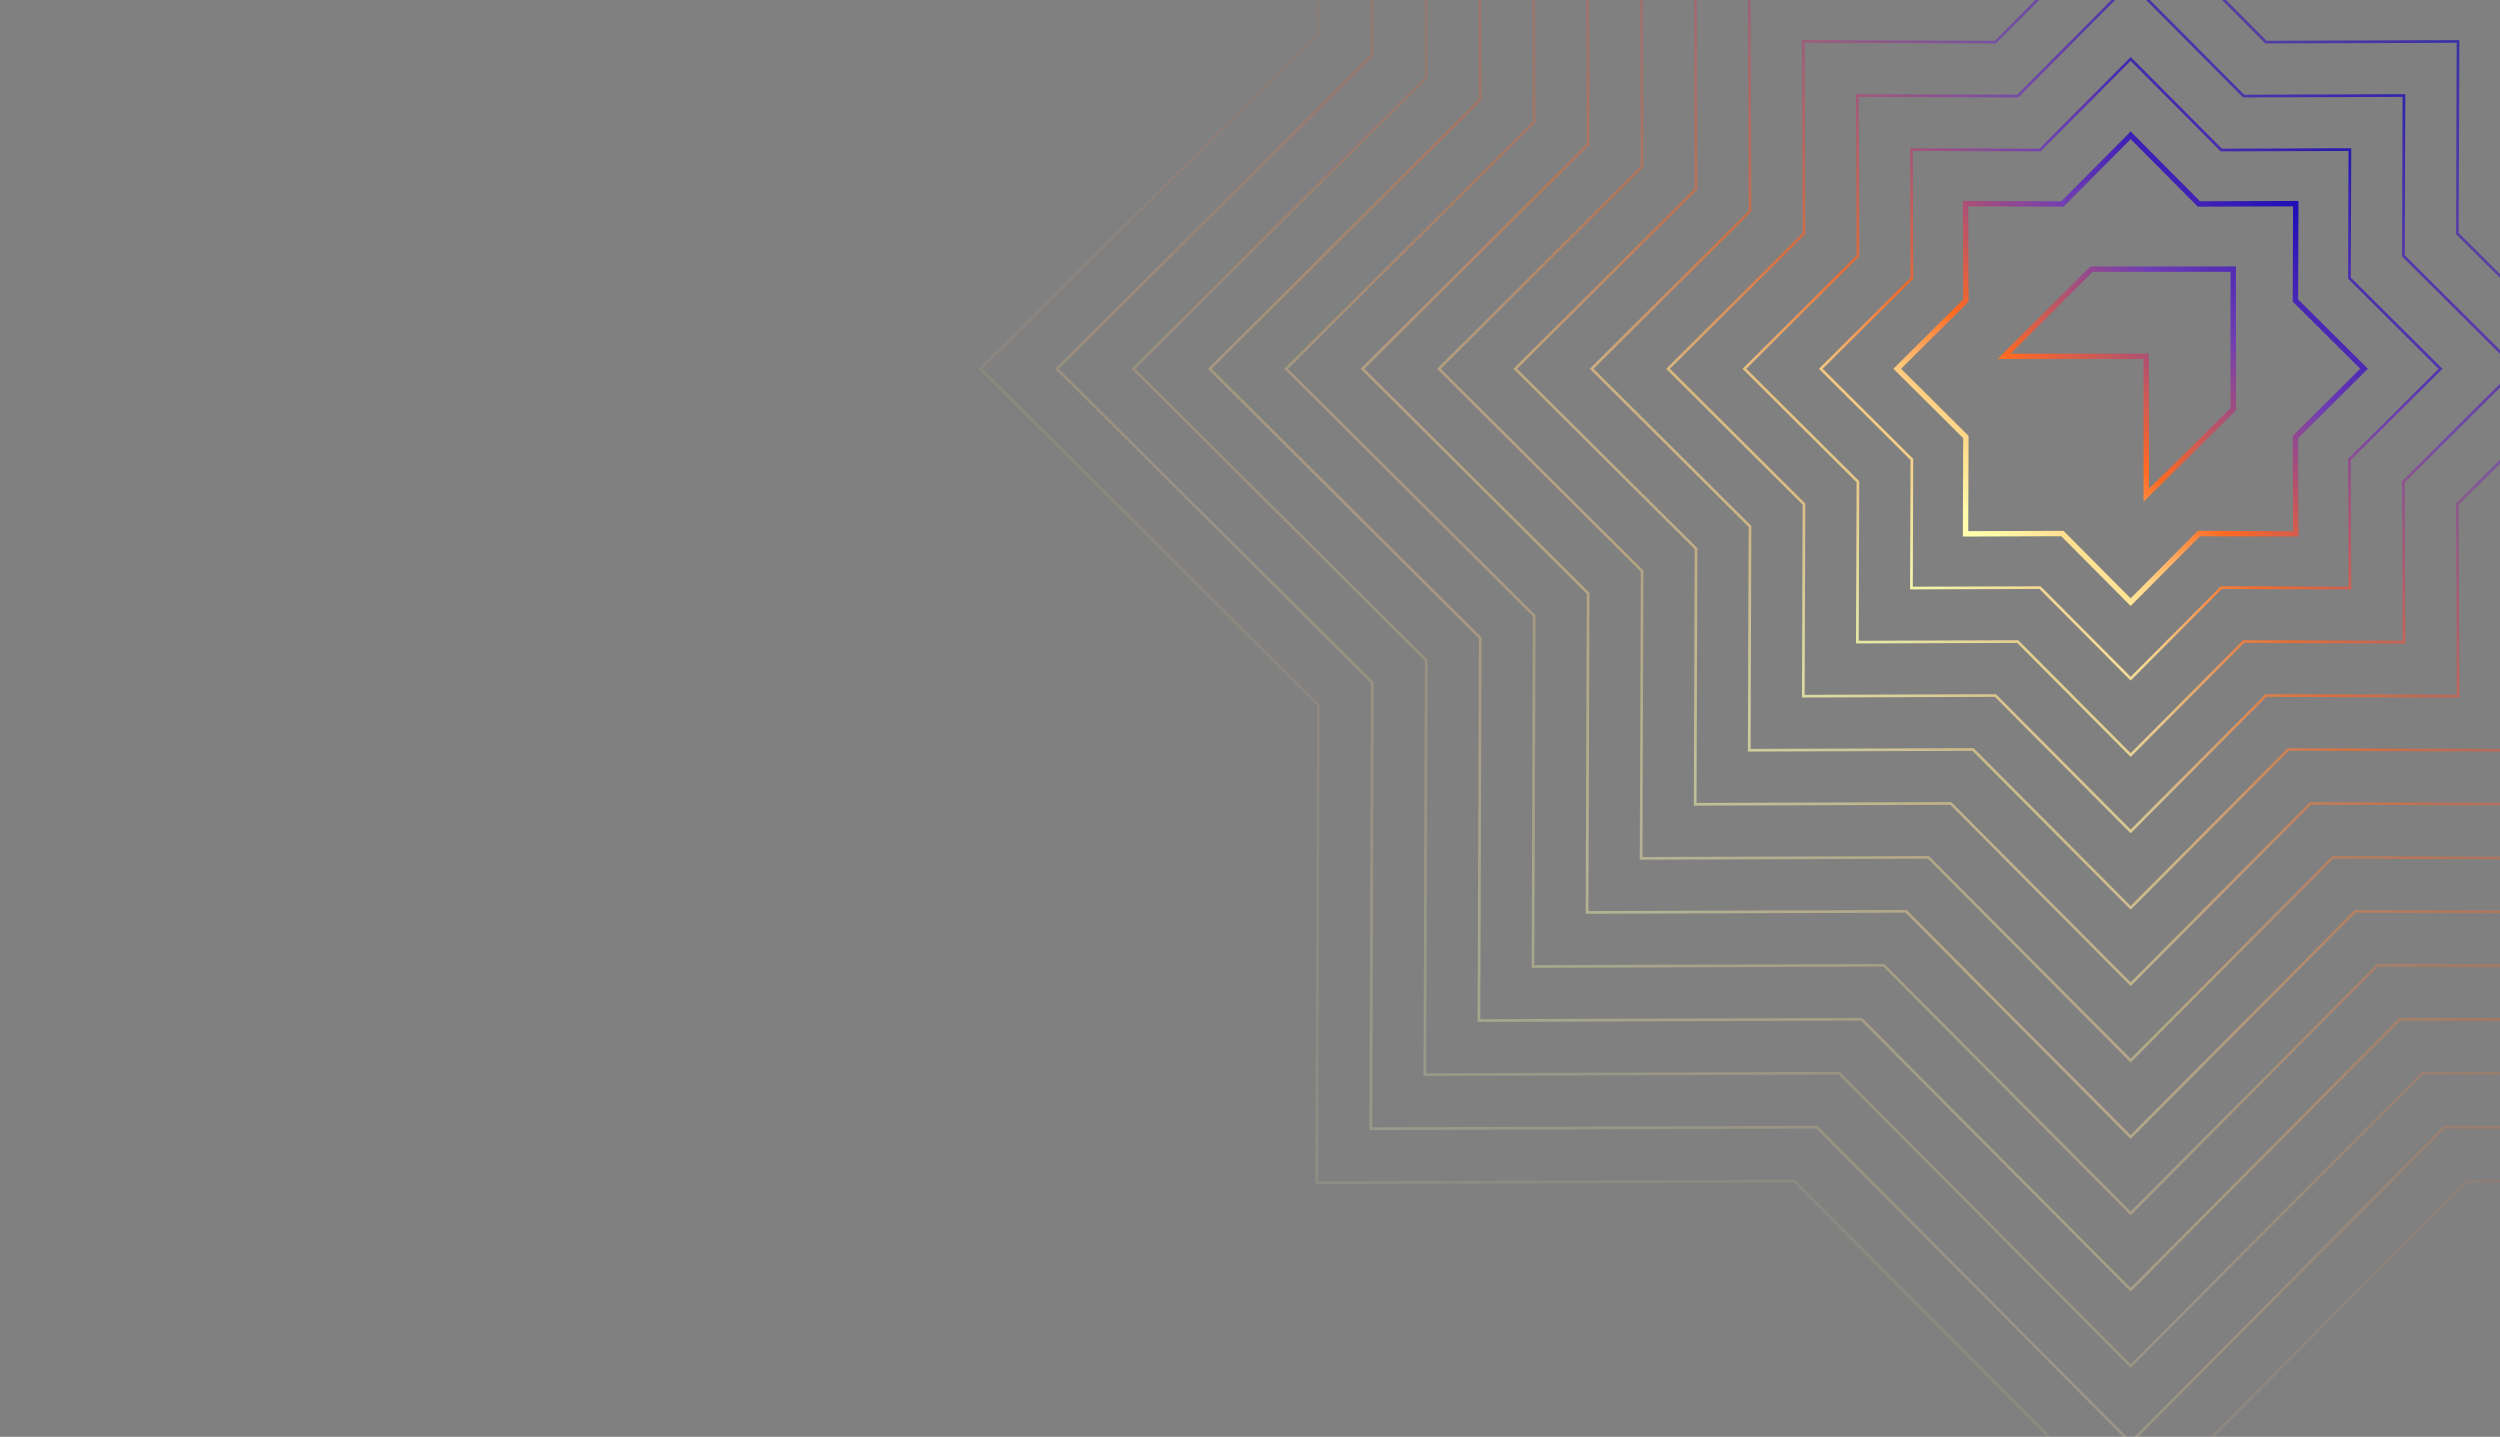 <svg width="1392" height="800" viewBox="0 0 1392 800" fill="none" xmlns="http://www.w3.org/2000/svg">
<rect x="0" y="0" width="1392" height="800" fill="#808080" stroke="none"/>
<g clip-path="url(#clip0_1057_4544)">
<path opacity="0.1" d="M999.2 657.65L733.16 658.56L734.06 392.51L546 205.35L734.06 18.2L733.16 -247.85L999.2 -246.94L1186.35 -435L1373.51 -246.94L1639.55 -247.85L1638.64 18.2L1826.7 205.35L1638.64 392.51L1639.55 658.56L1373.51 657.65L1186.35 845.71L999.2 657.65Z" stroke="url(#paint0_linear_1057_4544)" stroke-width="1.5" stroke-miterlimit="10"/>
<path opacity="0.2" d="M1011.63 627.61L763.26 628.46L764.11 380.08L588.53 205.35L764.11 30.63L763.26 -217.74L1011.63 -216.89L1186.35 -392.47L1361.08 -216.89L1609.45 -217.74L1608.6 30.63L1784.17 205.35L1608.6 380.08L1609.45 628.46L1361.08 627.61L1186.35 803.18L1011.63 627.61Z" stroke="url(#paint1_linear_1057_4544)" stroke-width="1.5" stroke-miterlimit="10"/>
<path opacity="0.2" d="M1024.06 597.561L793.36 598.351L794.15 367.661L631.06 205.351L794.15 43.05L793.36 -187.639L1024.06 -186.849L1186.35 -349.939L1348.65 -186.849L1579.34 -187.639L1578.56 43.06L1741.64 205.351L1578.56 367.651L1579.34 598.351L1348.65 597.561L1186.35 760.651L1024.06 597.561Z" stroke="url(#paint2_linear_1057_4544)" stroke-width="1.5" stroke-miterlimit="10"/>
<path opacity="0.3" d="M1036.48 567.52L823.47 568.25L824.19 355.23L673.59 205.35L824.19 55.48L823.47 -157.54L1036.48 -156.81L1186.35 -307.41L1336.23 -156.81L1549.24 -157.54L1548.52 55.48L1699.11 205.35L1548.52 355.23L1549.24 568.25L1336.23 567.52L1186.35 718.12L1036.48 567.52Z" stroke="url(#paint3_linear_1057_4544)" stroke-width="1.5" stroke-miterlimit="10"/>
<path opacity="0.3" d="M1048.91 537.48L853.57 538.15L854.23 342.8L716.12 205.35L854.23 67.91L853.57 -127.43L1048.91 -126.77L1186.35 -264.88L1323.8 -126.77L1519.14 -127.43L1518.47 67.91L1656.58 205.35L1518.47 342.8L1519.14 538.15L1323.8 537.48L1186.35 675.59L1048.91 537.48Z" stroke="url(#paint4_linear_1057_4544)" stroke-width="1.5" stroke-miterlimit="10"/>
<path opacity="0.4" d="M1061.33 507.43L883.67 508.04L884.28 330.38L758.65 205.35L884.28 80.33L883.67 -97.33L1061.33 -96.72L1186.35 -222.35L1311.37 -96.72L1489.04 -97.33L1488.43 80.33L1614.06 205.35L1488.43 330.37L1489.04 508.04L1311.37 507.43L1186.35 633.06L1061.33 507.43Z" stroke="url(#paint5_linear_1057_4544)" stroke-width="1.5" stroke-miterlimit="10"/>
<path opacity="0.4" d="M1073.76 477.39L913.77 477.94L914.32 317.95L801.18 205.35L914.32 92.76L913.77 -67.23L1073.76 -66.68L1186.35 -179.82L1298.95 -66.68L1458.93 -67.23L1458.39 92.76L1571.53 205.35L1458.39 317.95L1458.93 477.94L1298.95 477.39L1186.35 590.53L1073.76 477.39Z" stroke="url(#paint6_linear_1057_4544)" stroke-width="1.5" stroke-miterlimit="10"/>
<path opacity="0.5" d="M1086.19 447.35L943.88 447.83L944.36 305.52L843.71 205.35L944.36 105.19L943.88 -37.12L1086.19 -36.64L1186.35 -137.29L1286.52 -36.64L1428.83 -37.12L1428.35 105.19L1529 205.35L1428.35 305.52L1428.83 447.83L1286.52 447.35L1186.35 548L1086.19 447.35Z" stroke="url(#paint7_linear_1057_4544)" stroke-width="1.5" stroke-miterlimit="10"/>
<path opacity="0.6" d="M1098.61 417.31L973.98 417.73L974.4 293.1L886.24 205.35L974.4 117.61L973.98 -7.02L1098.61 -6.6L1186.35 -94.76L1274.09 -6.6L1398.73 -7.02L1398.31 117.61L1486.47 205.35L1398.31 293.1L1398.73 417.73L1274.09 417.31L1186.35 505.47L1098.61 417.31Z" stroke="url(#paint8_linear_1057_4544)" stroke-width="1.5" stroke-miterlimit="10"/>
<path opacity="0.7" d="M1111.04 387.26L1004.08 387.63L1004.45 280.67L928.77 205.35L1004.45 130.04L1004.08 23.08L1111.04 23.45L1186.35 -52.23L1261.67 23.45L1368.63 23.08L1368.26 130.04L1443.94 205.35L1368.26 280.67L1368.63 387.63L1261.67 387.26L1186.35 462.94L1111.04 387.26Z" stroke="url(#paint9_linear_1057_4544)" stroke-width="1.5" stroke-miterlimit="10"/>
<path opacity="0.8" d="M1123.47 357.22L1034.18 357.53L1034.49 268.24L971.3 205.35L1034.49 142.47L1034.18 53.18L1123.47 53.49L1186.35 -9.7L1249.24 53.49L1338.52 53.18L1338.22 142.47L1401.41 205.35L1338.22 268.24L1338.52 357.53L1249.24 357.22L1186.35 420.41L1123.47 357.22Z" stroke="url(#paint10_linear_1057_4544)" stroke-width="1.5" stroke-miterlimit="10"/>
<path opacity="0.9" d="M1135.89 327.18L1064.29 327.42L1064.53 255.82L1013.82 205.35L1064.53 154.89L1064.29 83.29L1135.89 83.53L1186.35 32.83L1236.82 83.53L1308.42 83.29L1308.18 154.89L1358.88 205.35L1308.18 255.82L1308.42 327.42L1236.82 327.18L1186.35 377.88L1135.89 327.18Z" stroke="url(#paint11_linear_1057_4544)" stroke-width="1.5" stroke-miterlimit="10"/>
<path fill-rule="evenodd" clip-rule="evenodd" d="M1187.41 74.293L1186.35 73.223L1185.29 74.293L1147.73 112.068L1094.42 111.89L1092.91 111.885L1092.92 113.395L1093.1 166.698L1055.32 204.256L1054.25 205.32L1055.32 206.384L1093.1 243.942L1092.92 297.245L1092.91 298.755L1094.42 298.75L1147.73 298.572L1185.29 336.338L1186.35 337.407L1187.41 336.338L1224.97 298.572L1278.27 298.75L1279.78 298.755L1279.78 297.245L1279.59 243.942L1317.37 206.384L1318.44 205.32L1317.37 204.256L1279.59 166.698L1279.78 113.395L1279.78 111.885L1278.27 111.89L1224.97 112.068L1187.41 74.293ZM1149.41 114.628L1186.35 77.478L1223.29 114.628L1223.73 115.072L1224.35 115.07L1276.77 114.895L1276.59 167.315L1276.59 167.942L1277.03 168.384L1314.18 205.32L1277.03 242.256L1276.59 242.698L1276.59 243.325L1276.77 295.745L1224.35 295.57L1223.73 295.568L1223.29 296.012L1186.35 333.153L1149.41 296.012L1148.97 295.568L1148.34 295.57L1095.92 295.745L1096.1 243.325L1096.1 242.698L1095.66 242.256L1058.51 205.32L1095.66 168.384L1096.1 167.942L1096.1 167.315L1095.92 114.895L1148.34 115.07L1148.97 115.072L1149.41 114.628ZM1164.58 148.37H1163.96L1163.52 148.808L1114.88 197.318L1112.31 199.88H1115.94H1193.54V275.73V279.321L1196.09 276.796L1244.51 228.936L1244.96 228.496V227.87V149.87V148.37H1243.46H1164.58ZM1119.57 196.88L1165.2 151.37H1241.96V227.243L1196.54 272.138V198.38V196.88H1195.04H1119.57Z" fill="url(#paint12_linear_1057_4544)"/>
</g>
<defs>
<linearGradient id="paint0_linear_1057_4544" x1="843.763" y1="704.832" x2="1615.39" y2="-239.686" gradientUnits="userSpaceOnUse">
<stop stop-color="#FFFFAE"/>
<stop offset="0.151" stop-color="#FFD688"/>
<stop offset="0.344" stop-color="#FF6922"/>
<stop offset="0.688" stop-color="#703EB2"/>
<stop offset="1" stop-color="#210FB7"/>
</linearGradient>
<linearGradient id="paint1_linear_1057_4544" x1="866.517" y1="671.659" x2="1586.9" y2="-210.127" gradientUnits="userSpaceOnUse">
<stop stop-color="#FFFFAE"/>
<stop offset="0.151" stop-color="#FFD688"/>
<stop offset="0.344" stop-color="#FF6922"/>
<stop offset="0.688" stop-color="#703EB2"/>
<stop offset="1" stop-color="#210FB7"/>
</linearGradient>
<linearGradient id="paint2_linear_1057_4544" x1="889.269" y1="638.486" x2="1558.4" y2="-180.569" gradientUnits="userSpaceOnUse">
<stop stop-color="#FFFFAE"/>
<stop offset="0.151" stop-color="#FFD688"/>
<stop offset="0.344" stop-color="#FF6922"/>
<stop offset="0.688" stop-color="#703EB2"/>
<stop offset="1" stop-color="#210FB7"/>
</linearGradient>
<linearGradient id="paint3_linear_1057_4544" x1="912.023" y1="605.312" x2="1529.91" y2="-151.011" gradientUnits="userSpaceOnUse">
<stop stop-color="#FFFFAE"/>
<stop offset="0.151" stop-color="#FFD688"/>
<stop offset="0.344" stop-color="#FF6922"/>
<stop offset="0.688" stop-color="#703EB2"/>
<stop offset="1" stop-color="#210FB7"/>
</linearGradient>
<linearGradient id="paint4_linear_1057_4544" x1="934.777" y1="572.138" x2="1501.41" y2="-121.452" gradientUnits="userSpaceOnUse">
<stop stop-color="#FFFFAE"/>
<stop offset="0.151" stop-color="#FFD688"/>
<stop offset="0.344" stop-color="#FF6922"/>
<stop offset="0.688" stop-color="#703EB2"/>
<stop offset="1" stop-color="#210FB7"/>
</linearGradient>
<linearGradient id="paint5_linear_1057_4544" x1="957.533" y1="538.965" x2="1472.92" y2="-91.9" gradientUnits="userSpaceOnUse">
<stop stop-color="#FFFFAE"/>
<stop offset="0.151" stop-color="#FFD688"/>
<stop offset="0.344" stop-color="#FF6922"/>
<stop offset="0.688" stop-color="#703EB2"/>
<stop offset="1" stop-color="#210FB7"/>
</linearGradient>
<linearGradient id="paint6_linear_1057_4544" x1="980.286" y1="505.791" x2="1444.42" y2="-62.342" gradientUnits="userSpaceOnUse">
<stop stop-color="#FFFFAE"/>
<stop offset="0.151" stop-color="#FFD688"/>
<stop offset="0.344" stop-color="#FF6922"/>
<stop offset="0.688" stop-color="#703EB2"/>
<stop offset="1" stop-color="#210FB7"/>
</linearGradient>
<linearGradient id="paint7_linear_1057_4544" x1="1003.04" y1="472.618" x2="1415.93" y2="-32.783" gradientUnits="userSpaceOnUse">
<stop stop-color="#FFFFAE"/>
<stop offset="0.151" stop-color="#FFD688"/>
<stop offset="0.344" stop-color="#FF6922"/>
<stop offset="0.688" stop-color="#703EB2"/>
<stop offset="1" stop-color="#210FB7"/>
</linearGradient>
<linearGradient id="paint8_linear_1057_4544" x1="1025.79" y1="439.445" x2="1387.43" y2="-3.225" gradientUnits="userSpaceOnUse">
<stop stop-color="#FFFFAE"/>
<stop offset="0.151" stop-color="#FFD688"/>
<stop offset="0.344" stop-color="#FF6922"/>
<stop offset="0.688" stop-color="#703EB2"/>
<stop offset="1" stop-color="#210FB7"/>
</linearGradient>
<linearGradient id="paint9_linear_1057_4544" x1="1048.55" y1="406.271" x2="1358.94" y2="26.333" gradientUnits="userSpaceOnUse">
<stop stop-color="#FFFFAE"/>
<stop offset="0.151" stop-color="#FFD688"/>
<stop offset="0.344" stop-color="#FF6922"/>
<stop offset="0.688" stop-color="#703EB2"/>
<stop offset="1" stop-color="#210FB7"/>
</linearGradient>
<linearGradient id="paint10_linear_1057_4544" x1="1071.3" y1="373.098" x2="1330.44" y2="55.892" gradientUnits="userSpaceOnUse">
<stop stop-color="#FFFFAE"/>
<stop offset="0.151" stop-color="#FFD688"/>
<stop offset="0.344" stop-color="#FF6922"/>
<stop offset="0.688" stop-color="#703EB2"/>
<stop offset="1" stop-color="#210FB7"/>
</linearGradient>
<linearGradient id="paint11_linear_1057_4544" x1="1094.05" y1="339.925" x2="1301.94" y2="85.444" gradientUnits="userSpaceOnUse">
<stop stop-color="#FFFFAE"/>
<stop offset="0.151" stop-color="#FFD688"/>
<stop offset="0.344" stop-color="#FF6922"/>
<stop offset="0.688" stop-color="#703EB2"/>
<stop offset="1" stop-color="#210FB7"/>
</linearGradient>
<linearGradient id="paint12_linear_1057_4544" x1="1115.67" y1="308.347" x2="1274.85" y2="113.511" gradientUnits="userSpaceOnUse">
<stop stop-color="#FFFFAE"/>
<stop offset="0.151" stop-color="#FFD688"/>
<stop offset="0.344" stop-color="#FF6922"/>
<stop offset="0.688" stop-color="#703EB2"/>
<stop offset="1" stop-color="#210FB7"/>
</linearGradient>
<clipPath id="clip0_1057_4544">
<rect width="1392" height="800" fill="white"/>
</clipPath>
</defs>
</svg>
